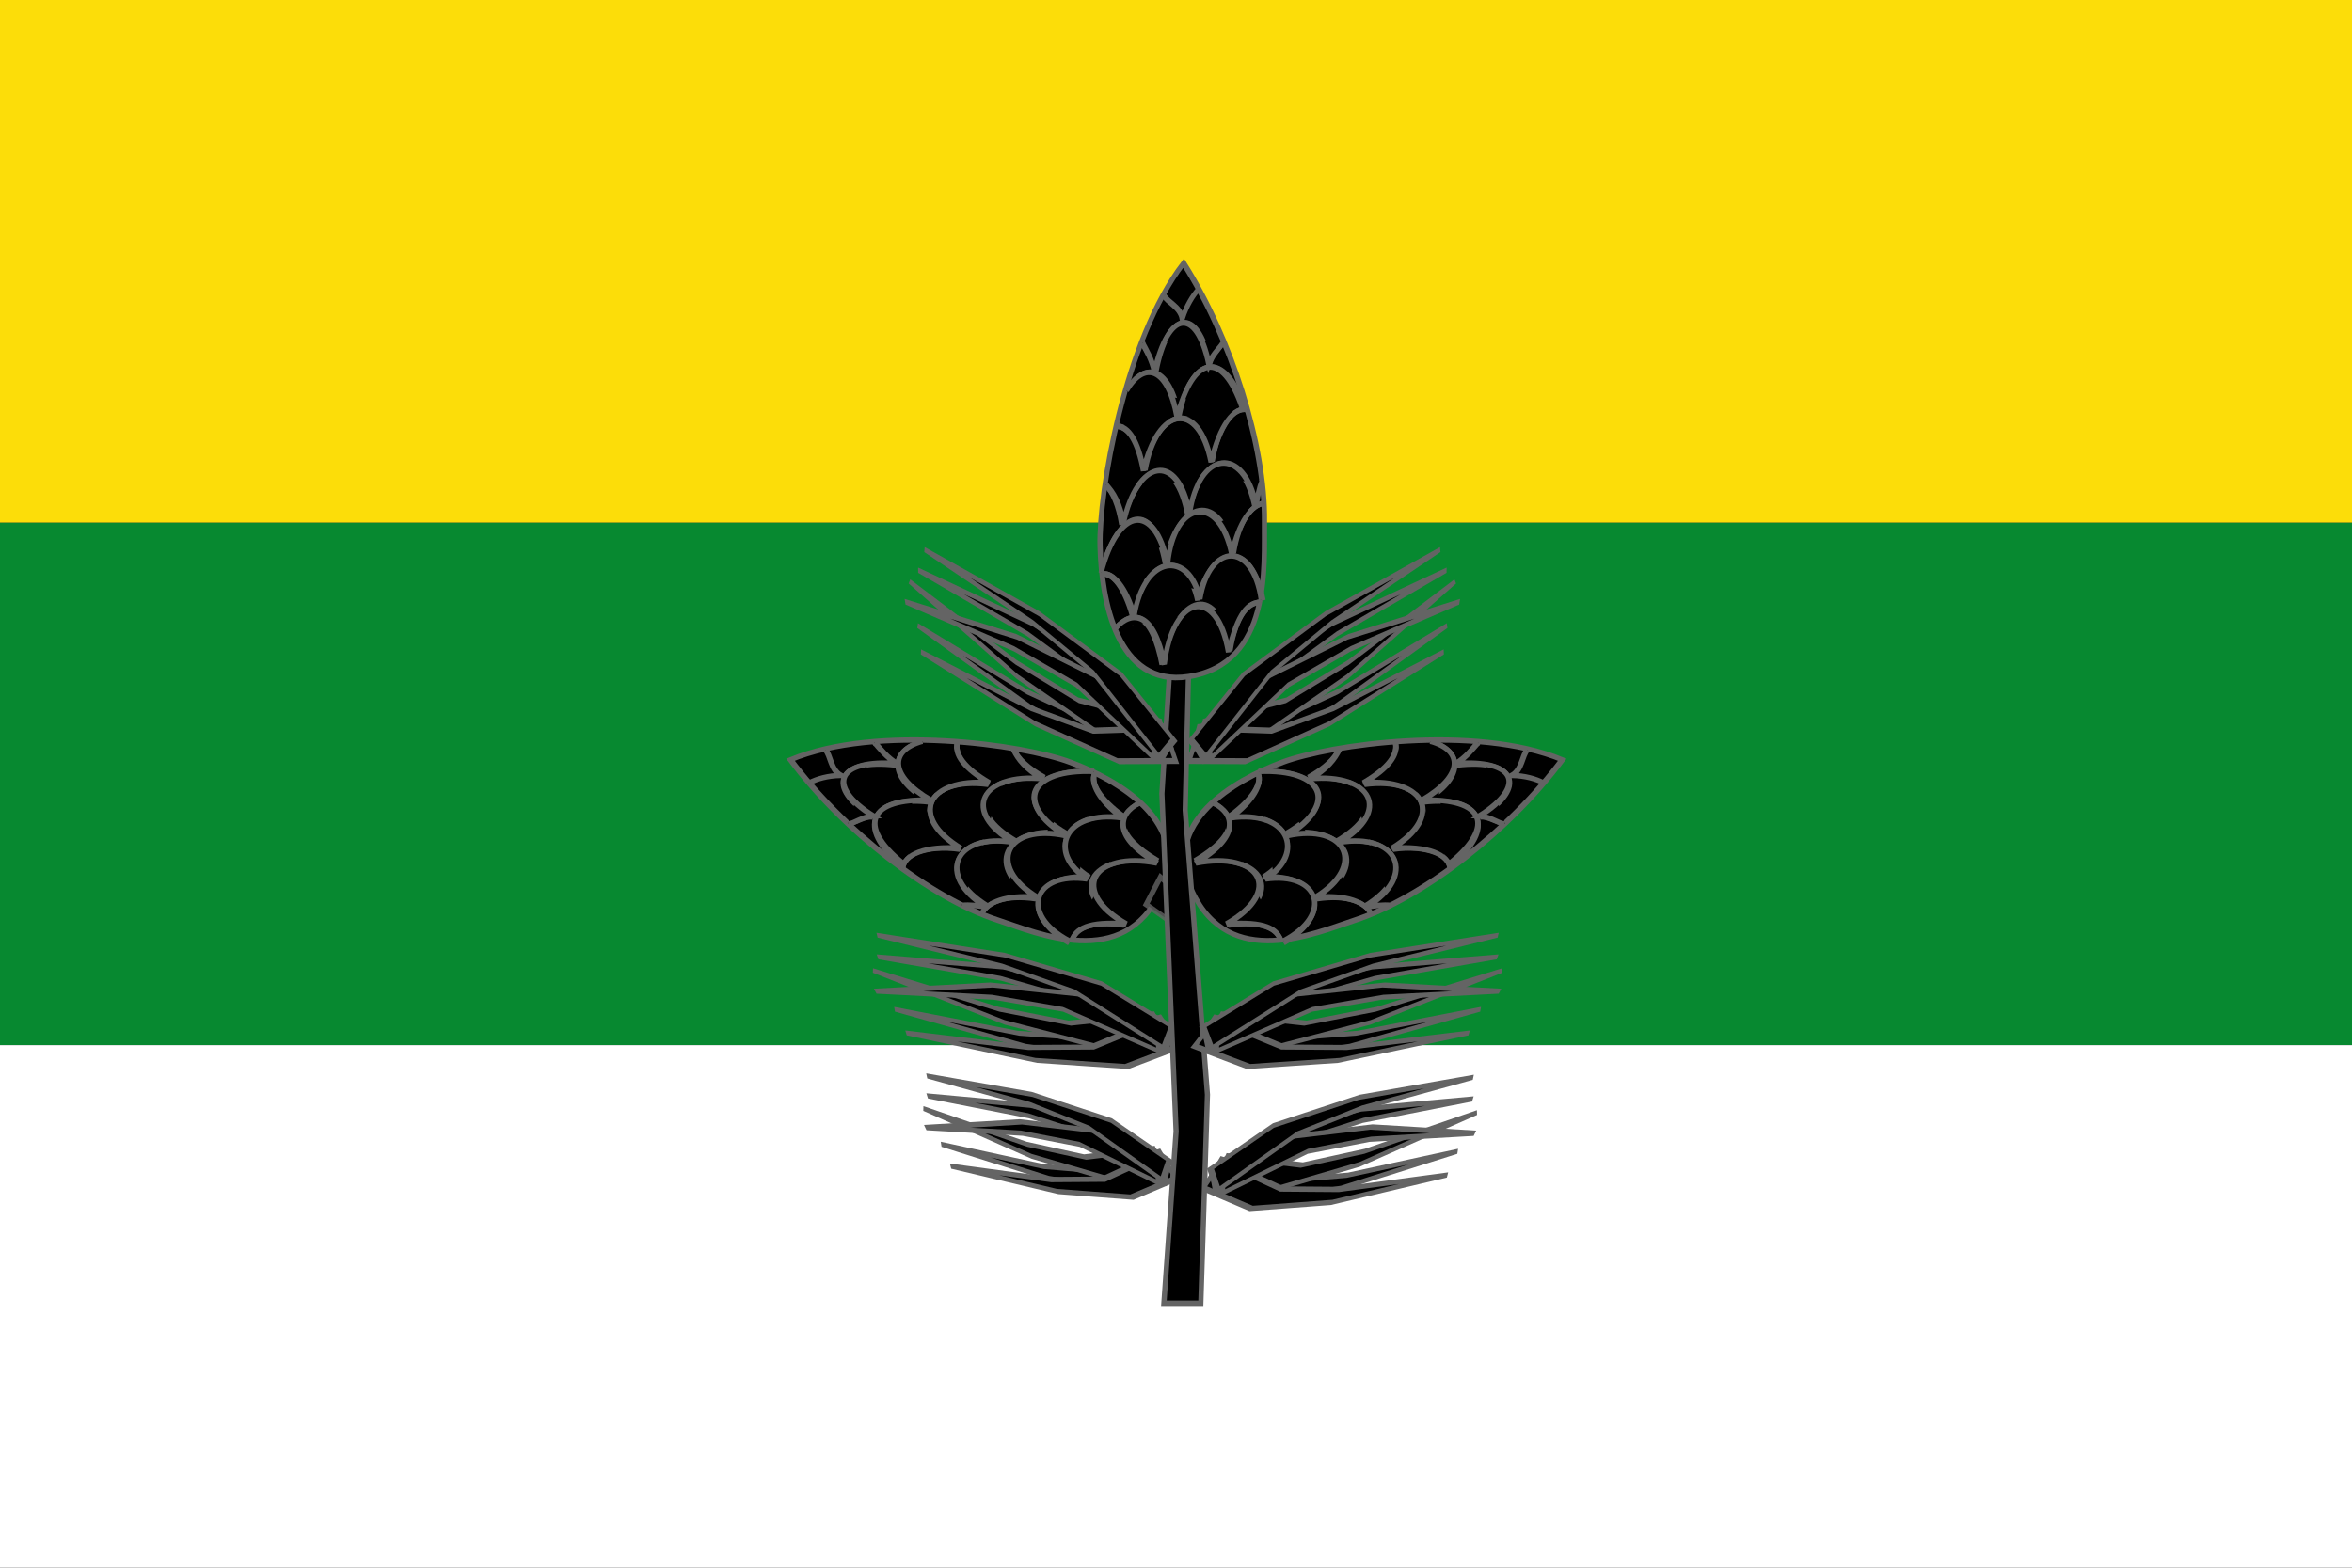 <?xml version="1.0" encoding="UTF-8" standalone="no"?>
<!-- Created with Inkscape (http://www.inkscape.org/) -->
<svg
   xmlns:dc="http://purl.org/dc/elements/1.1/"
   xmlns:cc="http://creativecommons.org/ns#"
   xmlns:rdf="http://www.w3.org/1999/02/22-rdf-syntax-ns#"
   xmlns:svg="http://www.w3.org/2000/svg"
   xmlns="http://www.w3.org/2000/svg"
   xmlns:sodipodi="http://sodipodi.sourceforge.net/DTD/sodipodi-0.dtd"
   xmlns:inkscape="http://www.inkscape.org/namespaces/inkscape"
   width="750"
   height="500"
   id="svg2416"
   sodipodi:version="0.32"
   inkscape:version="0.46"
   version="1.0"
   sodipodi:docname="Bandera de Meranges.svg"
   inkscape:output_extension="org.inkscape.output.svg.inkscape">
  <rect width="100%" height="100%" fill="#333333" stroke="none"/>
  <defs
     id="defs2418">
    <inkscape:perspective
       sodipodi:type="inkscape:persp3d"
       inkscape:vp_x="0 : 526.18109 : 1"
       inkscape:vp_y="0 : 1000 : 0"
       inkscape:vp_z="744.09448 : 526.18109 : 1"
       inkscape:persp3d-origin="372.04724 : 350.78739 : 1"
       id="perspective2424" />
  </defs>
  <sodipodi:namedview
     id="base"
     pagecolor="#ffffff"
     bordercolor="#666666"
     borderopacity="1.0"
     gridtolerance="10000"
     guidetolerance="10"
     objecttolerance="10"
     inkscape:pageopacity="0.0"
     inkscape:pageshadow="2"
     inkscape:zoom="0.49497475"
     inkscape:cx="159.88487"
     inkscape:cy="48.991961"
     inkscape:document-units="px"
     inkscape:current-layer="layer1"
     showgrid="false"
     inkscape:window-width="1016"
     inkscape:window-height="692"
     inkscape:window-x="0"
     inkscape:window-y="0"
     showborder="false"
     inkscape:showpageshadow="false" />
  <g
     inkscape:label="Layer 1"
     inkscape:groupmode="layer"
     id="layer1">
    <g
       id="g3866">
      <path
         id="rect3643"
         d="M 0,166.667 L 750,166.667 L 750,333.333 L 0,333.333 L 0,166.667 z"
         style="fill:#078930;stroke:none;stroke-width:0.5;stroke-miterlimit:4;stroke-opacity:1" />
      <path
         id="path3842"
         d="M 0,4.4408921e-15 L 750,4.4408921e-15 L 750,166.666 L 0,166.666 L 0,4.4408921e-15 z"
         style="fill:#fcdd09;stroke:none;stroke-width:0.5;stroke-miterlimit:4;stroke-opacity:1" />
      <path
         id="path3844"
         d="M 0,333.333 L 750,333.333 L 750,500 L 0,500 L 0,333.333 z"
         style="fill:#ffffff;stroke:none;stroke-width:0.5;stroke-miterlimit:4;stroke-opacity:1" />
    </g>
    <g
       id="g8740"
       transform="matrix(1.659,0,0,1.755,-124.82,-624.764)"
       style="fill:#000000">
      <g
         transform="matrix(1.666,0,0,1.664,-184.108,-777.747)"
         id="g7829"
         style="fill:#000000;stroke:#646464;stroke-width:0.601;stroke-miterlimit:4;stroke-dasharray:none;stroke-opacity:1">
        <g
           transform="matrix(-0.174,0.31,-0.315,-0.129,411.073,703.459)"
           id="g8477"
           style="fill:#000000;fill-opacity:1;stroke:#646464;stroke-width:1.732;stroke-miterlimit:4;stroke-dasharray:none;stroke-opacity:1">
          <path
             d="M 335.969,335.688 C 349.615,309.02 358.334,272.426 356.223,248.418 C 355.027,234.828 355.36,203.022 327.708,204.662 C 304.104,206.062 301.203,234.744 302.023,251.988 C 302.827,268.868 314.931,315.483 335.969,335.688 z"
             id="path8479"
             style="fill:#000000;fill-opacity:1;stroke:#646464;stroke-width:1.732;stroke-miterlimit:4;stroke-dasharray:none;stroke-opacity:1" />
          <path
             d="M 356.51,254.347 C 352.511,254.635 347.89,250.543 345.356,240.512 C 342.754,261.047 328.313,261.832 322.92,242.037 C 320.628,262.846 308.957,263.126 301.726,243.471"
             id="path8481"
             style="fill:#000000;fill-opacity:1;stroke:#646464;stroke-width:1.732;stroke-miterlimit:4;stroke-dasharray:none;stroke-opacity:1" />
          <path
             d="M 356.422,261.604 C 355.299,259.498 354.299,256.882 353.507,253.747 C 350.905,274.282 336.797,275.357 331.404,255.563 C 329.113,276.371 316.84,277.008 309.609,257.352 C 309.047,263.749 307.465,268.261 305.404,270.821"
             id="path8483"
             style="fill:#000000;fill-opacity:1;stroke:#646464;stroke-width:1.732;stroke-miterlimit:4;stroke-dasharray:none;stroke-opacity:1" />
          <path
             d="M 353.259,285.088 C 348.997,286.813 343.449,282.257 340.599,270.972 C 337.997,291.507 323.889,292.581 318.496,272.786 C 317.422,282.541 314.154,287.862 310.242,288.739"
             id="path8485"
             style="fill:#000000;fill-opacity:1;stroke:#646464;stroke-width:1.732;stroke-miterlimit:4;stroke-dasharray:none;stroke-opacity:1" />
          <path
             d="M 352.324,286.055 C 347.297,305.507 336.195,306.266 330.822,287.514 C 329.032,303.771 321.15,307.715 314.339,299.291"
             id="path8487"
             style="fill:#000000;fill-opacity:1;stroke:#646464;stroke-width:1.732;stroke-miterlimit:4;stroke-dasharray:none;stroke-opacity:1" />
          <path
             d="M 353.875,223.628 C 351.83,243.184 338.433,245.461 332.593,228.203 C 330.305,244.628 317.186,246.576 310.955,227.79 C 308.925,237.484 305.557,242.654 302.122,242.974"
             id="path8489"
             style="fill:#000000;fill-opacity:1;stroke:#646464;stroke-width:1.732;stroke-miterlimit:4;stroke-dasharray:none;stroke-opacity:1" />
          <path
             d="M 353.186,223.206 C 349.037,224.175 344.651,220.722 341.959,210.063 C 339.778,232.134 325.938,232.564 319.434,210.342 C 317.433,227.496 311.276,229.753 305.147,224.951"
             id="path8491"
             style="fill:#000000;fill-opacity:1;stroke:#646464;stroke-width:1.732;stroke-miterlimit:4;stroke-dasharray:none;stroke-opacity:1" />
          <path
             d="M 347.243,308.448 C 346.387,306.6 342.815,304.622 342.182,302.114 C 339.481,321.247 329.737,322.013 324.42,303.31 C 323.99,307.212 321.673,310.825 320.641,313.308"
             id="path8493"
             style="fill:#000000;fill-opacity:1;stroke:#646464;stroke-width:1.732;stroke-miterlimit:4;stroke-dasharray:none;stroke-opacity:1" />
          <path
             d="M 340.379,326.547 C 338.092,324.766 335.943,322.011 334.243,318.275 C 333.813,322.177 329.828,324.342 328.796,326.825"
             id="path8495"
             style="fill:#000000;fill-opacity:1;stroke:#646464;stroke-width:1.732;stroke-miterlimit:4;stroke-dasharray:none;stroke-opacity:1" />
          <path
             d="M 351.701,286.099 C 346.674,305.551 337.13,306.2 330.199,287.558 C 328.409,303.815 321.15,307.715 314.339,299.291"
             id="path8497"
             style="fill:#000000;fill-opacity:1;stroke:#646464;stroke-width:1.732;stroke-miterlimit:4;stroke-dasharray:none;stroke-opacity:1" />
          <path
             d="M 353.259,285.088 C 348.997,286.813 343.983,282.22 340.243,270.997 C 337.641,291.532 324.233,292.378 317.963,272.824 C 316.888,282.578 314.155,287.862 310.242,288.739"
             id="path8499"
             style="fill:#000000;fill-opacity:1;stroke:#646464;stroke-width:1.732;stroke-miterlimit:4;stroke-dasharray:none;stroke-opacity:1" />
          <path
             d="M 347.243,308.448 C 346.387,306.6 343.412,305.474 341.826,302.139 C 339.125,321.272 329.902,321.823 323.886,303.348 C 323.457,307.249 321.673,310.825 320.641,313.308"
             id="path8501"
             style="fill:#000000;fill-opacity:1;stroke:#646464;stroke-width:1.732;stroke-miterlimit:4;stroke-dasharray:none;stroke-opacity:1" />
          <path
             d="M 356.422,261.604 C 355.299,259.498 354.68,257.213 353.888,254.078 C 351.261,274.257 336.442,275.382 331.975,256.058 C 329.684,276.867 316.116,276.88 310.155,257.492 C 309.593,263.889 307.465,268.261 305.404,270.821"
             id="path8503"
             style="fill:#000000;fill-opacity:1;stroke:#646464;stroke-width:1.732;stroke-miterlimit:4;stroke-dasharray:none;stroke-opacity:1" />
          <path
             d="M 356.51,254.347 C 352.511,254.635 347.878,250.366 344.81,240.372 C 342.208,260.907 327.209,261.373 323.606,241.631 C 320.947,262.288 308.957,263.126 301.726,243.471"
             id="path8505"
             style="fill:#000000;fill-opacity:1;stroke:#646464;stroke-width:1.732;stroke-miterlimit:4;stroke-dasharray:none;stroke-opacity:1" />
          <path
             d="M 353.366,224.022 C 352.033,243.528 337.722,245.512 333.317,228.332 C 331.029,244.756 316.271,246.284 311.476,227.575 C 309.445,237.269 305.557,242.654 302.122,242.974"
             id="path8507"
             style="fill:#000000;fill-opacity:1;stroke:#646464;stroke-width:1.732;stroke-miterlimit:4;stroke-dasharray:none;stroke-opacity:1" />
          <path
             d="M 353.186,223.206 C 349.037,224.175 345.437,221.738 341.4,209.745 C 339.219,231.816 324.618,231.584 320.133,210.114 C 318.132,227.268 311.276,229.753 305.147,224.951"
             id="path8509"
             style="fill:#000000;fill-opacity:1;stroke:#646464;stroke-width:1.732;stroke-miterlimit:4;stroke-dasharray:none;stroke-opacity:1" />
        </g>
        <g
           transform="matrix(0.174,0.31,0.315,-0.129,171.711,703.459)"
           id="g7643"
           style="fill:#000000;fill-opacity:1;stroke:#646464;stroke-width:1.732;stroke-miterlimit:4;stroke-dasharray:none;stroke-opacity:1">
          <path
             d="M 335.969,335.688 C 349.615,309.02 358.334,272.426 356.223,248.418 C 355.027,234.828 355.36,203.022 327.708,204.662 C 304.104,206.062 301.203,234.744 302.023,251.988 C 302.827,268.868 314.931,315.483 335.969,335.688 z"
             id="path7645"
             style="fill:#000000;fill-opacity:1;stroke:#646464;stroke-width:1.732;stroke-miterlimit:4;stroke-dasharray:none;stroke-opacity:1" />
          <path
             d="M 356.51,254.347 C 352.511,254.635 347.89,250.543 345.356,240.512 C 342.754,261.047 328.313,261.832 322.92,242.037 C 320.628,262.846 308.957,263.126 301.726,243.471"
             id="path7647"
             style="fill:#000000;fill-opacity:1;stroke:#646464;stroke-width:1.732;stroke-miterlimit:4;stroke-dasharray:none;stroke-opacity:1" />
          <path
             d="M 356.422,261.604 C 355.299,259.498 354.299,256.882 353.507,253.747 C 350.905,274.282 336.797,275.357 331.404,255.563 C 329.113,276.371 316.84,277.008 309.609,257.352 C 309.047,263.749 307.465,268.261 305.404,270.821"
             id="path7649"
             style="fill:#000000;fill-opacity:1;stroke:#646464;stroke-width:1.732;stroke-miterlimit:4;stroke-dasharray:none;stroke-opacity:1" />
          <path
             d="M 353.259,285.088 C 348.997,286.813 343.449,282.257 340.599,270.972 C 337.997,291.507 323.889,292.581 318.496,272.786 C 317.422,282.541 314.154,287.862 310.242,288.739"
             id="path7651"
             style="fill:#000000;fill-opacity:1;stroke:#646464;stroke-width:1.732;stroke-miterlimit:4;stroke-dasharray:none;stroke-opacity:1" />
          <path
             d="M 352.324,286.055 C 347.297,305.507 336.195,306.266 330.822,287.514 C 329.032,303.771 321.15,307.715 314.339,299.291"
             id="path7653"
             style="fill:#000000;fill-opacity:1;stroke:#646464;stroke-width:1.732;stroke-miterlimit:4;stroke-dasharray:none;stroke-opacity:1" />
          <path
             d="M 353.875,223.628 C 351.83,243.184 338.433,245.461 332.593,228.203 C 330.305,244.628 317.186,246.576 310.955,227.79 C 308.925,237.484 305.557,242.654 302.122,242.974"
             id="path7655"
             style="fill:#000000;fill-opacity:1;stroke:#646464;stroke-width:1.732;stroke-miterlimit:4;stroke-dasharray:none;stroke-opacity:1" />
          <path
             d="M 353.186,223.206 C 349.037,224.175 344.651,220.722 341.959,210.063 C 339.778,232.134 325.938,232.564 319.434,210.342 C 317.433,227.496 311.276,229.753 305.147,224.951"
             id="path7657"
             style="fill:#000000;fill-opacity:1;stroke:#646464;stroke-width:1.732;stroke-miterlimit:4;stroke-dasharray:none;stroke-opacity:1" />
          <path
             d="M 347.243,308.448 C 346.387,306.6 342.815,304.622 342.182,302.114 C 339.481,321.247 329.737,322.013 324.42,303.31 C 323.99,307.212 321.673,310.825 320.641,313.308"
             id="path7659"
             style="fill:#000000;fill-opacity:1;stroke:#646464;stroke-width:1.732;stroke-miterlimit:4;stroke-dasharray:none;stroke-opacity:1" />
          <path
             d="M 340.379,326.547 C 338.092,324.766 335.943,322.011 334.243,318.275 C 333.813,322.177 329.828,324.342 328.796,326.825"
             id="path7661"
             style="fill:#000000;fill-opacity:1;stroke:#646464;stroke-width:1.732;stroke-miterlimit:4;stroke-dasharray:none;stroke-opacity:1" />
          <path
             d="M 351.701,286.099 C 346.674,305.551 337.13,306.2 330.199,287.558 C 328.409,303.815 321.15,307.715 314.339,299.291"
             id="path7663"
             style="fill:#000000;fill-opacity:1;stroke:#646464;stroke-width:1.732;stroke-miterlimit:4;stroke-dasharray:none;stroke-opacity:1" />
          <path
             d="M 353.259,285.088 C 348.997,286.813 343.983,282.22 340.243,270.997 C 337.641,291.532 324.233,292.378 317.963,272.824 C 316.888,282.578 314.155,287.862 310.242,288.739"
             id="path7665"
             style="fill:#000000;fill-opacity:1;stroke:#646464;stroke-width:1.732;stroke-miterlimit:4;stroke-dasharray:none;stroke-opacity:1" />
          <path
             d="M 347.243,308.448 C 346.387,306.6 343.412,305.474 341.826,302.139 C 339.125,321.272 329.902,321.823 323.886,303.348 C 323.457,307.249 321.673,310.825 320.641,313.308"
             id="path7667"
             style="fill:#000000;fill-opacity:1;stroke:#646464;stroke-width:1.732;stroke-miterlimit:4;stroke-dasharray:none;stroke-opacity:1" />
          <path
             d="M 356.422,261.604 C 355.299,259.498 354.68,257.213 353.888,254.078 C 351.261,274.257 336.442,275.382 331.975,256.058 C 329.684,276.867 316.116,276.88 310.155,257.492 C 309.593,263.889 307.465,268.261 305.404,270.821"
             id="path7669"
             style="fill:#000000;fill-opacity:1;stroke:#646464;stroke-width:1.732;stroke-miterlimit:4;stroke-dasharray:none;stroke-opacity:1" />
          <path
             d="M 356.51,254.347 C 352.511,254.635 347.878,250.366 344.81,240.372 C 342.208,260.907 327.209,261.373 323.606,241.631 C 320.947,262.288 308.957,263.126 301.726,243.471"
             id="path7671"
             style="fill:#000000;fill-opacity:1;stroke:#646464;stroke-width:1.732;stroke-miterlimit:4;stroke-dasharray:none;stroke-opacity:1" />
          <path
             d="M 353.366,224.022 C 352.033,243.528 337.722,245.512 333.317,228.332 C 331.029,244.756 316.271,246.284 311.476,227.575 C 309.445,237.269 305.557,242.654 302.122,242.974"
             id="path7673"
             style="fill:#000000;fill-opacity:1;stroke:#646464;stroke-width:1.732;stroke-miterlimit:4;stroke-dasharray:none;stroke-opacity:1" />
          <path
             d="M 353.186,223.206 C 349.037,224.175 345.437,221.738 341.4,209.745 C 339.219,231.816 324.618,231.584 320.133,210.114 C 318.132,227.268 311.276,229.753 305.147,224.951"
             id="path7675"
             style="fill:#000000;fill-opacity:1;stroke:#646464;stroke-width:1.732;stroke-miterlimit:4;stroke-dasharray:none;stroke-opacity:1" />
        </g>
      </g>
      <g
         transform="matrix(0.219,-0.849,1.35,0.575,211.994,991.867)"
         id="g10762"
         style="fill:#000000;stroke:#646464;stroke-width:0.886;stroke-miterlimit:4;stroke-dasharray:none;stroke-opacity:1;display:inline">
        <path
           d="M 513.887,-16.891 L 505.91,-23.965 L 500.388,-36.345 L 496.093,-54.385 L 502.228,-37.76 L 507.137,-28.917 L 517.568,-20.074 L 513.887,-16.891 z"
           id="path10764"
           style="fill:#000000;fill-opacity:1;fill-rule:evenodd;stroke:#646464;stroke-width:0.886;stroke-linecap:butt;stroke-linejoin:miter;stroke-miterlimit:4;stroke-dasharray:none;stroke-opacity:1" />
        <path
           d="M 513.437,-18.571 L 506.656,-26.798 L 503.124,-39.886 L 501.684,-58.374 L 505.162,-40.998 L 508.638,-31.499 L 517.568,-21.143 L 513.437,-18.571 z"
           id="path10766"
           style="fill:#000000;fill-opacity:1;fill-rule:evenodd;stroke:#646464;stroke-width:0.886;stroke-linecap:butt;stroke-linejoin:miter;stroke-miterlimit:4;stroke-dasharray:none;stroke-opacity:1;display:inline" />
        <path
           d="M 513.83,-16.561 L 505.212,-22.838 L 498.529,-34.632 L 492.525,-52.177 L 500.226,-36.217 L 505.959,-27.885 L 517.19,-20.083 L 513.83,-16.561 z"
           id="path10768"
           style="fill:#000000;fill-opacity:1;fill-rule:evenodd;stroke:#646464;stroke-width:0.886;stroke-linecap:butt;stroke-linejoin:miter;stroke-miterlimit:4;stroke-dasharray:none;stroke-opacity:1;display:inline" />
        <path
           d="M 516.563,-18.431 L 517.764,-29.025 L 513.594,-41.923 L 504.726,-58.209 L 511.279,-41.744 L 513.541,-31.887 L 511.697,-18.337 L 516.563,-18.431 z"
           id="path10770"
           style="fill:#000000;fill-opacity:1;fill-rule:evenodd;stroke:#646464;stroke-width:0.886;stroke-linecap:butt;stroke-linejoin:miter;stroke-miterlimit:4;stroke-dasharray:none;stroke-opacity:1;display:inline" />
        <path
           d="M 515.774,-19.981 L 515.315,-30.633 L 509.191,-42.726 L 497.901,-57.437 L 506.932,-42.19 L 510.699,-32.804 L 510.982,-19.132 L 515.774,-19.981 z"
           id="path10772"
           style="fill:#000000;fill-opacity:1;fill-rule:evenodd;stroke:#646464;stroke-width:0.886;stroke-linecap:butt;stroke-linejoin:miter;stroke-miterlimit:4;stroke-dasharray:none;stroke-opacity:1;display:inline" />
        <path
           d="M 516.825,-18.223 L 519.037,-28.653 L 516.121,-41.892 L 508.855,-58.953 L 513.799,-41.936 L 515.107,-31.907 L 511.973,-18.596 L 516.825,-18.223 z"
           id="path10774"
           style="fill:#000000;fill-opacity:1;fill-rule:evenodd;stroke:#646464;stroke-width:0.886;stroke-linecap:butt;stroke-linejoin:miter;stroke-miterlimit:4;stroke-dasharray:none;stroke-opacity:1;display:inline" />
      </g>
      <g
         transform="matrix(-0.49,-0.727,-1.081,0.991,537.648,884.25)"
         id="g7739"
         style="fill:#000000;stroke:#646464;stroke-width:0.886;stroke-miterlimit:4;stroke-dasharray:none;stroke-opacity:1;display:inline">
        <path
           d="M 513.887,-16.891 L 505.91,-23.965 L 500.388,-36.345 L 496.093,-54.385 L 502.228,-37.76 L 507.137,-28.917 L 517.568,-20.074 L 513.887,-16.891 z"
           id="path7741"
           style="fill:#000000;fill-opacity:1;fill-rule:evenodd;stroke:#646464;stroke-width:0.886;stroke-linecap:butt;stroke-linejoin:miter;stroke-miterlimit:4;stroke-dasharray:none;stroke-opacity:1" />
        <path
           d="M 513.437,-18.571 L 506.656,-26.798 L 503.124,-39.886 L 501.684,-58.374 L 505.162,-40.998 L 508.638,-31.499 L 517.568,-21.143 L 513.437,-18.571 z"
           id="path7743"
           style="fill:#000000;fill-opacity:1;fill-rule:evenodd;stroke:#646464;stroke-width:0.886;stroke-linecap:butt;stroke-linejoin:miter;stroke-miterlimit:4;stroke-dasharray:none;stroke-opacity:1;display:inline" />
        <path
           d="M 513.83,-16.561 L 505.212,-22.838 L 498.529,-34.632 L 492.525,-52.177 L 500.226,-36.217 L 505.959,-27.885 L 517.19,-20.083 L 513.83,-16.561 z"
           id="path7745"
           style="fill:#000000;fill-opacity:1;fill-rule:evenodd;stroke:#646464;stroke-width:0.886;stroke-linecap:butt;stroke-linejoin:miter;stroke-miterlimit:4;stroke-dasharray:none;stroke-opacity:1;display:inline" />
        <path
           d="M 516.563,-18.431 L 517.764,-29.025 L 513.594,-41.923 L 504.726,-58.209 L 511.279,-41.744 L 513.541,-31.887 L 511.697,-18.337 L 516.563,-18.431 z"
           id="path7747"
           style="fill:#000000;fill-opacity:1;fill-rule:evenodd;stroke:#646464;stroke-width:0.886;stroke-linecap:butt;stroke-linejoin:miter;stroke-miterlimit:4;stroke-dasharray:none;stroke-opacity:1;display:inline" />
        <path
           d="M 515.774,-19.981 L 515.315,-30.633 L 509.191,-42.726 L 497.901,-57.437 L 506.932,-42.19 L 510.699,-32.804 L 510.982,-19.132 L 515.774,-19.981 z"
           id="path7749"
           style="fill:#000000;fill-opacity:1;fill-rule:evenodd;stroke:#646464;stroke-width:0.886;stroke-linecap:butt;stroke-linejoin:miter;stroke-miterlimit:4;stroke-dasharray:none;stroke-opacity:1;display:inline" />
        <path
           d="M 516.825,-18.223 L 519.037,-28.653 L 516.121,-41.892 L 508.855,-58.953 L 513.799,-41.936 L 515.107,-31.907 L 511.973,-18.596 L 516.825,-18.223 z"
           id="path7751"
           style="fill:#000000;fill-opacity:1;fill-rule:evenodd;stroke:#646464;stroke-width:0.886;stroke-linecap:butt;stroke-linejoin:miter;stroke-miterlimit:4;stroke-dasharray:none;stroke-opacity:1;display:inline" />
      </g>
      <g
         transform="matrix(1.666,0,0,1.664,-182.256,-778.683)"
         id="g7781"
         style="fill:#000000;stroke:#646464;stroke-width:0.601;stroke-miterlimit:4;stroke-dasharray:none;stroke-opacity:1">
        <g
           transform="matrix(-0.117,-0.51,-0.721,0.345,341.547,1079.41)"
           id="g7691"
           style="fill:#000000;stroke:#646464;stroke-width:0.94;stroke-miterlimit:4;stroke-dasharray:none;stroke-opacity:1;display:inline">
          <path
             d="M 513.887,-16.891 L 505.91,-23.965 L 500.388,-36.345 L 496.093,-54.385 L 502.228,-37.76 L 507.137,-28.917 L 517.568,-20.074 L 513.887,-16.891 z"
             id="path7693"
             style="fill:#000000;fill-opacity:1;fill-rule:evenodd;stroke:#646464;stroke-width:0.94;stroke-linecap:butt;stroke-linejoin:miter;stroke-miterlimit:4;stroke-dasharray:none;stroke-opacity:1" />
          <path
             d="M 513.437,-18.571 L 506.656,-26.798 L 503.124,-39.886 L 501.684,-58.374 L 505.162,-40.998 L 508.638,-31.499 L 517.568,-21.143 L 513.437,-18.571 z"
             id="path7695"
             style="fill:#000000;fill-opacity:1;fill-rule:evenodd;stroke:#646464;stroke-width:0.94;stroke-linecap:butt;stroke-linejoin:miter;stroke-miterlimit:4;stroke-dasharray:none;stroke-opacity:1;display:inline" />
          <path
             d="M 513.83,-16.561 L 505.212,-22.838 L 498.529,-34.632 L 492.525,-52.177 L 500.226,-36.217 L 505.959,-27.885 L 517.19,-20.083 L 513.83,-16.561 z"
             id="path7697"
             style="fill:#000000;fill-opacity:1;fill-rule:evenodd;stroke:#646464;stroke-width:0.94;stroke-linecap:butt;stroke-linejoin:miter;stroke-miterlimit:4;stroke-dasharray:none;stroke-opacity:1;display:inline" />
          <path
             d="M 516.563,-18.431 L 517.764,-29.025 L 513.594,-41.923 L 504.726,-58.209 L 511.279,-41.744 L 513.541,-31.887 L 511.697,-18.337 L 516.563,-18.431 z"
             id="path7699"
             style="fill:#000000;fill-opacity:1;fill-rule:evenodd;stroke:#646464;stroke-width:0.94;stroke-linecap:butt;stroke-linejoin:miter;stroke-miterlimit:4;stroke-dasharray:none;stroke-opacity:1;display:inline" />
          <path
             d="M 515.774,-19.981 L 515.315,-30.633 L 509.191,-42.726 L 497.901,-57.437 L 506.932,-42.19 L 510.699,-32.804 L 510.982,-19.132 L 515.774,-19.981 z"
             id="path7701"
             style="fill:#000000;fill-opacity:1;fill-rule:evenodd;stroke:#646464;stroke-width:0.94;stroke-linecap:butt;stroke-linejoin:miter;stroke-miterlimit:4;stroke-dasharray:none;stroke-opacity:1;display:inline" />
          <path
             d="M 516.825,-18.223 L 519.037,-28.653 L 516.121,-41.892 L 508.855,-58.953 L 513.799,-41.936 L 515.107,-31.907 L 511.973,-18.596 L 516.825,-18.223 z"
             id="path7703"
             style="fill:#000000;fill-opacity:1;fill-rule:evenodd;stroke:#646464;stroke-width:0.94;stroke-linecap:butt;stroke-linejoin:miter;stroke-miterlimit:4;stroke-dasharray:none;stroke-opacity:1;display:inline" />
        </g>
        <g
           transform="matrix(0.108,-0.471,0.666,0.319,245.803,1057.88)"
           id="g7767"
           style="fill:#000000;stroke:#646464;stroke-width:1.018;stroke-miterlimit:4;stroke-dasharray:none;stroke-opacity:1;display:inline">
          <path
             d="M 513.887,-16.891 L 505.91,-23.965 L 500.388,-36.345 L 496.093,-54.385 L 502.228,-37.76 L 507.137,-28.917 L 517.568,-20.074 L 513.887,-16.891 z"
             id="path7769"
             style="fill:#000000;fill-opacity:1;fill-rule:evenodd;stroke:#646464;stroke-width:1.018;stroke-linecap:butt;stroke-linejoin:miter;stroke-miterlimit:4;stroke-dasharray:none;stroke-opacity:1" />
          <path
             d="M 513.437,-18.571 L 506.656,-26.798 L 503.124,-39.886 L 501.684,-58.374 L 505.162,-40.998 L 508.638,-31.499 L 517.568,-21.143 L 513.437,-18.571 z"
             id="path7771"
             style="fill:#000000;fill-opacity:1;fill-rule:evenodd;stroke:#646464;stroke-width:1.018;stroke-linecap:butt;stroke-linejoin:miter;stroke-miterlimit:4;stroke-dasharray:none;stroke-opacity:1;display:inline" />
          <path
             d="M 513.83,-16.561 L 505.212,-22.838 L 498.529,-34.632 L 492.525,-52.177 L 500.226,-36.217 L 505.959,-27.885 L 517.19,-20.083 L 513.83,-16.561 z"
             id="path7773"
             style="fill:#000000;fill-opacity:1;fill-rule:evenodd;stroke:#646464;stroke-width:1.018;stroke-linecap:butt;stroke-linejoin:miter;stroke-miterlimit:4;stroke-dasharray:none;stroke-opacity:1;display:inline" />
          <path
             d="M 516.563,-18.431 L 517.764,-29.025 L 513.594,-41.923 L 504.726,-58.209 L 511.279,-41.744 L 513.541,-31.887 L 511.697,-18.337 L 516.563,-18.431 z"
             id="path7775"
             style="fill:#000000;fill-opacity:1;fill-rule:evenodd;stroke:#646464;stroke-width:1.018;stroke-linecap:butt;stroke-linejoin:miter;stroke-miterlimit:4;stroke-dasharray:none;stroke-opacity:1;display:inline" />
          <path
             d="M 515.774,-19.981 L 515.315,-30.633 L 509.191,-42.726 L 497.901,-57.437 L 506.932,-42.19 L 510.699,-32.804 L 510.982,-19.132 L 515.774,-19.981 z"
             id="path7777"
             style="fill:#000000;fill-opacity:1;fill-rule:evenodd;stroke:#646464;stroke-width:1.018;stroke-linecap:butt;stroke-linejoin:miter;stroke-miterlimit:4;stroke-dasharray:none;stroke-opacity:1;display:inline" />
          <path
             d="M 516.825,-18.223 L 519.037,-28.653 L 516.121,-41.892 L 508.855,-58.953 L 513.799,-41.936 L 515.107,-31.907 L 511.973,-18.596 L 516.825,-18.223 z"
             id="path7779"
             style="fill:#000000;fill-opacity:1;fill-rule:evenodd;stroke:#646464;stroke-width:1.018;stroke-linecap:butt;stroke-linejoin:miter;stroke-miterlimit:4;stroke-dasharray:none;stroke-opacity:1;display:inline" />
        </g>
      </g>
      <path
         d="M 300.769,523.846 L 295.549,520.366 L 298.284,515.395 L 302.261,518.626 L 300.769,523.846 z"
         id="path8736"
         style="fill:#000000;fill-rule:evenodd;stroke:#646464;stroke-width:1px;stroke-linecap:butt;stroke-linejoin:miter;stroke-opacity:0.804" />
      <path
         d="M 300.263,474.873 L 298.566,500.24 L 301.298,561.612 L 298.951,592.828 L 306.049,592.828 L 307.322,554.92 L 303.042,503.213 L 303.783,474.64 L 300.263,474.873 z"
         id="path7592"
         style="fill:#000000;fill-rule:evenodd;stroke:#646464;stroke-width:1;stroke-linecap:butt;stroke-linejoin:miter;stroke-miterlimit:4;stroke-dasharray:none;stroke-opacity:1" />
      <g
         transform="matrix(0.49,-0.727,1.081,0.991,67.352,884.25)"
         id="g7753"
         style="fill:#000000;stroke:#646464;stroke-width:0.886;stroke-miterlimit:4;stroke-dasharray:none;stroke-opacity:1;display:inline">
        <path
           d="M 513.887,-16.891 L 505.91,-23.965 L 500.388,-36.345 L 496.093,-54.385 L 502.228,-37.76 L 507.137,-28.917 L 517.568,-20.074 L 513.887,-16.891 z"
           id="path7755"
           style="fill:#000000;fill-opacity:1;fill-rule:evenodd;stroke:#646464;stroke-width:0.886;stroke-linecap:butt;stroke-linejoin:miter;stroke-miterlimit:4;stroke-dasharray:none;stroke-opacity:1" />
        <path
           d="M 513.437,-18.571 L 506.656,-26.798 L 503.124,-39.886 L 501.684,-58.374 L 505.162,-40.998 L 508.638,-31.499 L 517.568,-21.143 L 513.437,-18.571 z"
           id="path7757"
           style="fill:#000000;fill-opacity:1;fill-rule:evenodd;stroke:#646464;stroke-width:0.886;stroke-linecap:butt;stroke-linejoin:miter;stroke-miterlimit:4;stroke-dasharray:none;stroke-opacity:1;display:inline" />
        <path
           d="M 513.83,-16.561 L 505.212,-22.838 L 498.529,-34.632 L 492.525,-52.177 L 500.226,-36.217 L 505.959,-27.885 L 517.19,-20.083 L 513.83,-16.561 z"
           id="path7759"
           style="fill:#000000;fill-opacity:1;fill-rule:evenodd;stroke:#646464;stroke-width:0.886;stroke-linecap:butt;stroke-linejoin:miter;stroke-miterlimit:4;stroke-dasharray:none;stroke-opacity:1;display:inline" />
        <path
           d="M 516.563,-18.431 L 517.764,-29.025 L 513.594,-41.923 L 504.726,-58.209 L 511.279,-41.744 L 513.541,-31.887 L 511.697,-18.337 L 516.563,-18.431 z"
           id="path7761"
           style="fill:#000000;fill-opacity:1;fill-rule:evenodd;stroke:#646464;stroke-width:0.886;stroke-linecap:butt;stroke-linejoin:miter;stroke-miterlimit:4;stroke-dasharray:none;stroke-opacity:1;display:inline" />
        <path
           d="M 515.774,-19.981 L 515.315,-30.633 L 509.191,-42.726 L 497.901,-57.437 L 506.932,-42.19 L 510.699,-32.804 L 510.982,-19.132 L 515.774,-19.981 z"
           id="path7763"
           style="fill:#000000;fill-opacity:1;fill-rule:evenodd;stroke:#646464;stroke-width:0.886;stroke-linecap:butt;stroke-linejoin:miter;stroke-miterlimit:4;stroke-dasharray:none;stroke-opacity:1;display:inline" />
        <path
           d="M 516.825,-18.223 L 519.037,-28.653 L 516.121,-41.892 L 508.855,-58.953 L 513.799,-41.936 L 515.107,-31.907 L 511.973,-18.596 L 516.825,-18.223 z"
           id="path7765"
           style="fill:#000000;fill-opacity:1;fill-rule:evenodd;stroke:#646464;stroke-width:0.886;stroke-linecap:butt;stroke-linejoin:miter;stroke-miterlimit:4;stroke-dasharray:none;stroke-opacity:1;display:inline" />
      </g>
      <g
         transform="matrix(-0.219,-0.849,-1.35,0.575,395.018,991.867)"
         id="g7677"
         style="fill:#000000;stroke:#646464;stroke-width:0.886;stroke-miterlimit:4;stroke-dasharray:none;stroke-opacity:1;display:inline">
        <path
           d="M 513.887,-16.891 L 505.91,-23.965 L 500.388,-36.345 L 496.093,-54.385 L 502.228,-37.76 L 507.137,-28.917 L 517.568,-20.074 L 513.887,-16.891 z"
           id="path7679"
           style="fill:#000000;fill-opacity:1;fill-rule:evenodd;stroke:#646464;stroke-width:0.886;stroke-linecap:butt;stroke-linejoin:miter;stroke-miterlimit:4;stroke-dasharray:none;stroke-opacity:1" />
        <path
           d="M 513.437,-18.571 L 506.656,-26.798 L 503.124,-39.886 L 501.684,-58.374 L 505.162,-40.998 L 508.638,-31.499 L 517.568,-21.143 L 513.437,-18.571 z"
           id="path7681"
           style="fill:#000000;fill-opacity:1;fill-rule:evenodd;stroke:#646464;stroke-width:0.886;stroke-linecap:butt;stroke-linejoin:miter;stroke-miterlimit:4;stroke-dasharray:none;stroke-opacity:1;display:inline" />
        <path
           d="M 513.83,-16.561 L 505.212,-22.838 L 498.529,-34.632 L 492.525,-52.177 L 500.226,-36.217 L 505.959,-27.885 L 517.19,-20.083 L 513.83,-16.561 z"
           id="path7683"
           style="fill:#000000;fill-opacity:1;fill-rule:evenodd;stroke:#646464;stroke-width:0.886;stroke-linecap:butt;stroke-linejoin:miter;stroke-miterlimit:4;stroke-dasharray:none;stroke-opacity:1;display:inline" />
        <path
           d="M 516.563,-18.431 L 517.764,-29.025 L 513.594,-41.923 L 504.726,-58.209 L 511.279,-41.744 L 513.541,-31.887 L 511.697,-18.337 L 516.563,-18.431 z"
           id="path7685"
           style="fill:#000000;fill-opacity:1;fill-rule:evenodd;stroke:#646464;stroke-width:0.886;stroke-linecap:butt;stroke-linejoin:miter;stroke-miterlimit:4;stroke-dasharray:none;stroke-opacity:1;display:inline" />
        <path
           d="M 515.774,-19.981 L 515.315,-30.633 L 509.191,-42.726 L 497.901,-57.437 L 506.932,-42.19 L 510.699,-32.804 L 510.982,-19.132 L 515.774,-19.981 z"
           id="path7687"
           style="fill:#000000;fill-opacity:1;fill-rule:evenodd;stroke:#646464;stroke-width:0.886;stroke-linecap:butt;stroke-linejoin:miter;stroke-miterlimit:4;stroke-dasharray:none;stroke-opacity:1;display:inline" />
        <path
           d="M 516.825,-18.223 L 519.037,-28.653 L 516.121,-41.892 L 508.855,-58.953 L 513.799,-41.936 L 515.107,-31.907 L 511.973,-18.596 L 516.825,-18.223 z"
           id="path7689"
           style="fill:#000000;fill-opacity:1;fill-rule:evenodd;stroke:#646464;stroke-width:0.886;stroke-linecap:butt;stroke-linejoin:miter;stroke-miterlimit:4;stroke-dasharray:none;stroke-opacity:1;display:inline" />
      </g>
      <g
         transform="matrix(0.58,-0.118,-4.35855e-2,-0.566,122.496,633.463)"
         id="g7705"
         style="fill:#000000;fill-opacity:1;stroke:#646464;stroke-width:1.732;stroke-miterlimit:4;stroke-dasharray:none;stroke-opacity:1">
        <path
           d="M 335.969,335.688 C 349.615,309.02 358.334,272.426 356.223,248.418 C 355.027,234.828 355.36,203.022 327.708,204.662 C 304.104,206.062 301.203,234.744 302.023,251.988 C 302.827,268.868 314.931,315.483 335.969,335.688 z"
           id="path7707"
           style="fill:#000000;fill-opacity:1;stroke:#646464;stroke-width:1.732;stroke-miterlimit:4;stroke-dasharray:none;stroke-opacity:1" />
        <path
           d="M 356.51,254.347 C 352.511,254.635 347.89,250.543 345.356,240.512 C 342.754,261.047 328.313,261.832 322.92,242.037 C 320.628,262.846 308.957,263.126 301.726,243.471"
           id="path7709"
           style="fill:#000000;fill-opacity:1;stroke:#646464;stroke-width:1.732;stroke-miterlimit:4;stroke-dasharray:none;stroke-opacity:1" />
        <path
           d="M 356.422,261.604 C 355.299,259.498 354.299,256.882 353.507,253.747 C 350.905,274.282 336.797,275.357 331.404,255.563 C 329.113,276.371 316.84,277.008 309.609,257.352 C 309.047,263.749 307.465,268.261 305.404,270.821"
           id="path7711"
           style="fill:#000000;fill-opacity:1;stroke:#646464;stroke-width:1.732;stroke-miterlimit:4;stroke-dasharray:none;stroke-opacity:1" />
        <path
           d="M 353.259,285.088 C 348.997,286.813 343.449,282.257 340.599,270.972 C 337.997,291.507 323.889,292.581 318.496,272.786 C 317.422,282.541 314.154,287.862 310.242,288.739"
           id="path7713"
           style="fill:#000000;fill-opacity:1;stroke:#646464;stroke-width:1.732;stroke-miterlimit:4;stroke-dasharray:none;stroke-opacity:1" />
        <path
           d="M 352.324,286.055 C 347.297,305.507 336.195,306.266 330.822,287.514 C 329.032,303.771 321.15,307.715 314.339,299.291"
           id="path7715"
           style="fill:#000000;fill-opacity:1;stroke:#646464;stroke-width:1.732;stroke-miterlimit:4;stroke-dasharray:none;stroke-opacity:1" />
        <path
           d="M 353.875,223.628 C 351.83,243.184 338.433,245.461 332.593,228.203 C 330.305,244.628 317.186,246.576 310.955,227.79 C 308.925,237.484 305.557,242.654 302.122,242.974"
           id="path7717"
           style="fill:#000000;fill-opacity:1;stroke:#646464;stroke-width:1.732;stroke-miterlimit:4;stroke-dasharray:none;stroke-opacity:1" />
        <path
           d="M 353.186,223.206 C 349.037,224.175 344.651,220.722 341.959,210.063 C 339.778,232.134 325.938,232.564 319.434,210.342 C 317.433,227.496 311.276,229.753 305.147,224.951"
           id="path7719"
           style="fill:#000000;fill-opacity:1;stroke:#646464;stroke-width:1.732;stroke-miterlimit:4;stroke-dasharray:none;stroke-opacity:1" />
        <path
           d="M 347.243,308.448 C 346.387,306.6 342.815,304.622 342.182,302.114 C 339.481,321.247 329.737,322.013 324.42,303.31 C 323.99,307.212 321.673,310.825 320.641,313.308"
           id="path7721"
           style="fill:#000000;fill-opacity:1;stroke:#646464;stroke-width:1.732;stroke-miterlimit:4;stroke-dasharray:none;stroke-opacity:1" />
        <path
           d="M 340.379,326.547 C 338.092,324.766 335.943,322.011 334.243,318.275 C 333.813,322.177 329.828,324.342 328.796,326.825"
           id="path7723"
           style="fill:#000000;fill-opacity:1;stroke:#646464;stroke-width:1.732;stroke-miterlimit:4;stroke-dasharray:none;stroke-opacity:1" />
        <path
           d="M 351.701,286.099 C 346.674,305.551 337.13,306.2 330.199,287.558 C 328.409,303.815 321.15,307.715 314.339,299.291"
           id="path7725"
           style="fill:#000000;fill-opacity:1;stroke:#646464;stroke-width:1.732;stroke-miterlimit:4;stroke-dasharray:none;stroke-opacity:1" />
        <path
           d="M 353.259,285.088 C 348.997,286.813 343.983,282.22 340.243,270.997 C 337.641,291.532 324.233,292.378 317.963,272.824 C 316.888,282.578 314.155,287.862 310.242,288.739"
           id="path7727"
           style="fill:#000000;fill-opacity:1;stroke:#646464;stroke-width:1.732;stroke-miterlimit:4;stroke-dasharray:none;stroke-opacity:1" />
        <path
           d="M 347.243,308.448 C 346.387,306.6 343.412,305.474 341.826,302.139 C 339.125,321.272 329.902,321.823 323.886,303.348 C 323.457,307.249 321.673,310.825 320.641,313.308"
           id="path7729"
           style="fill:#000000;fill-opacity:1;stroke:#646464;stroke-width:1.732;stroke-miterlimit:4;stroke-dasharray:none;stroke-opacity:1" />
        <path
           d="M 356.422,261.604 C 355.299,259.498 354.68,257.213 353.888,254.078 C 351.261,274.257 336.442,275.382 331.975,256.058 C 329.684,276.867 316.116,276.88 310.155,257.492 C 309.593,263.889 307.465,268.261 305.404,270.821"
           id="path7731"
           style="fill:#000000;fill-opacity:1;stroke:#646464;stroke-width:1.732;stroke-miterlimit:4;stroke-dasharray:none;stroke-opacity:1" />
        <path
           d="M 356.51,254.347 C 352.511,254.635 347.878,250.366 344.81,240.372 C 342.208,260.907 327.209,261.373 323.606,241.631 C 320.947,262.288 308.957,263.126 301.726,243.471"
           id="path7733"
           style="fill:#000000;fill-opacity:1;stroke:#646464;stroke-width:1.732;stroke-miterlimit:4;stroke-dasharray:none;stroke-opacity:1" />
        <path
           d="M 353.366,224.022 C 352.033,243.528 337.722,245.512 333.317,228.332 C 331.029,244.756 316.271,246.284 311.476,227.575 C 309.445,237.269 305.557,242.654 302.122,242.974"
           id="path7735"
           style="fill:#000000;fill-opacity:1;stroke:#646464;stroke-width:1.732;stroke-miterlimit:4;stroke-dasharray:none;stroke-opacity:1" />
        <path
           d="M 353.186,223.206 C 349.037,224.175 345.437,221.738 341.4,209.745 C 339.219,231.816 324.618,231.584 320.133,210.114 C 318.132,227.268 311.276,229.753 305.147,224.951"
           id="path7737"
           style="fill:#000000;fill-opacity:1;stroke:#646464;stroke-width:1.732;stroke-miterlimit:4;stroke-dasharray:none;stroke-opacity:1" />
      </g>
    </g>
  </g>
</svg>
